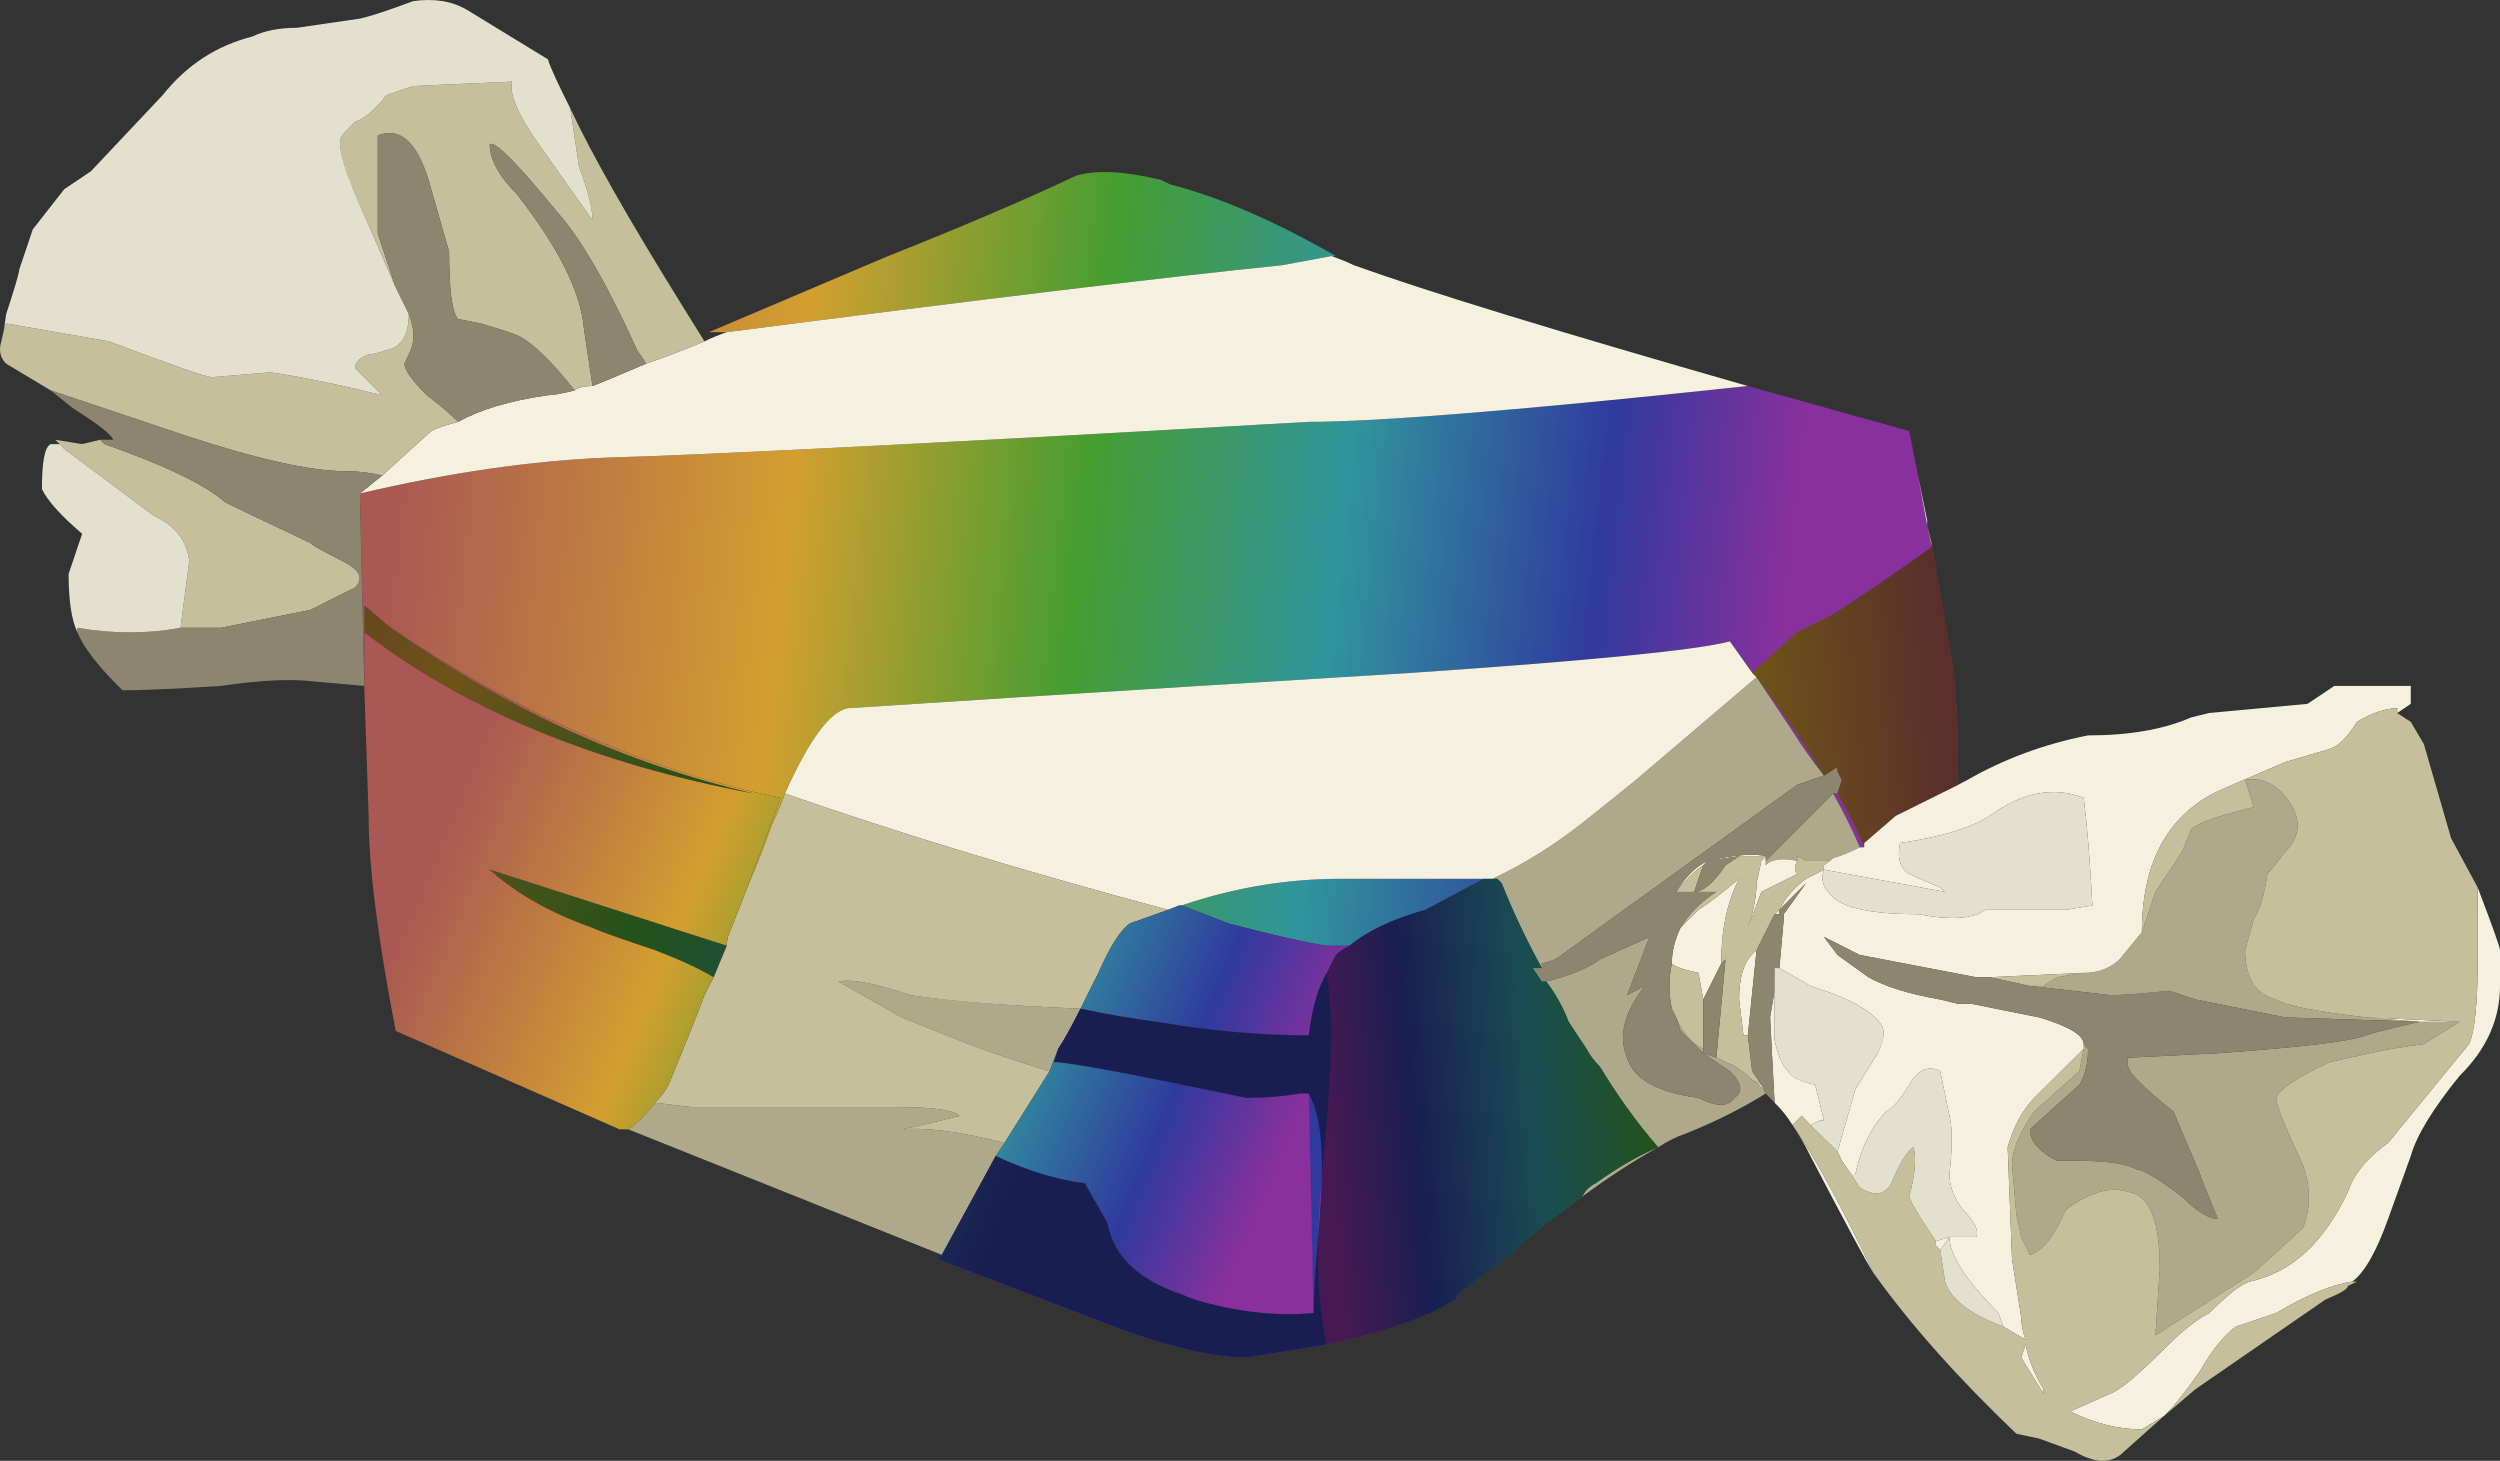 <?xml version="1.0" encoding="UTF-8" standalone="no"?>
<!-- Created with Inkscape (http://www.inkscape.org/) -->

<svg
   id="svg2"
   xml:space="preserve"
   viewBox="0 0 753.697 440.401"
   version="1.1"
   inkscape:version="1.2.2 (b0a8486, 2022-12-01)"
   sodipodi:docname="food-birch-candycolour.svg"
   width="753.697"
   height="440.401"
   xmlns:inkscape="http://www.inkscape.org/namespaces/inkscape"
   xmlns:sodipodi="http://sodipodi.sourceforge.net/DTD/sodipodi-0.dtd"
   xmlns:xlink="http://www.w3.org/1999/xlink"
   xmlns="http://www.w3.org/2000/svg"
   xmlns:svg="http://www.w3.org/2000/svg"
   xmlns:rdf="http://www.w3.org/1999/02/22-rdf-syntax-ns#"
   xmlns:cc="http://creativecommons.org/ns#"
   xmlns:dc="http://purl.org/dc/elements/1.1/"><rect x="0" y="0" width="753.697" height="440.401" fill="#333333" stroke="none"/><defs
   id="defs28015"><linearGradient
     inkscape:collect="always"
     id="linearGradient100559"><stop
       style="stop-color:#aa5853;stop-opacity:1;"
       offset="0"
       id="stop100547" /><stop
       style="stop-color:#d39f2f;stop-opacity:1;"
       offset="0.327"
       id="stop100549" /><stop
       style="stop-color:#469d30;stop-opacity:1;"
       offset="0.57"
       id="stop100551" /><stop
       style="stop-color:#30949d;stop-opacity:1;"
       offset="0.784"
       id="stop100553" /><stop
       style="stop-color:#303a9d;stop-opacity:1;"
       offset="1"
       id="stop100555" /></linearGradient><linearGradient
     inkscape:collect="always"
     id="linearGradient98847"><stop
       style="stop-color:#aa5853;stop-opacity:1;"
       offset="0"
       id="stop98843" /><stop
       style="stop-color:#d39f2f;stop-opacity:1;"
       offset="0.274"
       id="stop98845" /><stop
       style="stop-color:#469d30;stop-opacity:1;"
       offset="0.477"
       id="stop99717" /><stop
       style="stop-color:#30949d;stop-opacity:1;"
       offset="0.656"
       id="stop100445" /><stop
       style="stop-color:#303a9d;stop-opacity:1;"
       offset="0.837"
       id="stop100447" /><stop
       style="stop-color:#88309d;stop-opacity:1;"
       offset="0.966"
       id="stop100449" /></linearGradient><linearGradient
     inkscape:collect="always"
     xlink:href="#linearGradient98847"
     id="linearGradient98851"
     x1="3.451"
     y1="7.955"
     x2="16.244"
     y2="6.574"
     gradientUnits="userSpaceOnUse" /><linearGradient
     inkscape:collect="always"
     xlink:href="#linearGradient98847"
     id="linearGradient100457"
     x1="3.826"
     y1="5.317"
     x2="11.483"
     y2="2.119"
     gradientUnits="userSpaceOnUse" /><linearGradient
     inkscape:collect="always"
     xlink:href="#linearGradient98847"
     id="linearGradient100465"
     x1="17.665"
     y1="3.953"
     x2="11.6"
     y2="3.381"
     gradientUnits="userSpaceOnUse" /><linearGradient
     inkscape:collect="always"
     xlink:href="#linearGradient100559"
     id="linearGradient100491"
     x1="0.964"
     y1="7.388"
     x2="9.67"
     y2="4.175"
     gradientUnits="userSpaceOnUse" /></defs><sodipodi:namedview
   id="namedview28013"
   pagecolor="#ffffff"
   bordercolor="#000000"
   borderopacity="0.25"
   inkscape:showpageshadow="2"
   inkscape:pageopacity="0.0"
   inkscape:pagecheckerboard="0"
   inkscape:deskcolor="#d1d1d1"
   showgrid="false"
   inkscape:zoom="0.2799099"
   inkscape:cx="300.09657"
   inkscape:cy="-180.4152"
   inkscape:window-width="1652"
   inkscape:window-height="1099"
   inkscape:window-x="0"
   inkscape:window-y="25"
   inkscape:window-maximized="0"
   inkscape:current-layer="svg2" />
  <g
   id="g10"
   transform="matrix(33.75,0,0,-33.75,-0.008,440.376)">
    <g
   id="g12">
      
      
      
      
      
      
      
      <g
   id="g102090"><path
     id="path14"
     style="fill:url(#linearGradient98851);fill-rule:evenodd;fill-opacity:1"
     d="M 17.254,8.159 C 16.879,7.893 16.586,7.694 16.375,7.561 16.266,7.507 16.188,7.468 16.133,7.44 L 16.055,7.401 15.652,7.038 15.453,7.319 C 15.16,7.241 14.215,7.147 12.613,7.038 9.602,6.854 7.918,6.745 7.574,6.722 7.414,6.694 7.227,6.44 7.012,5.96 6.988,5.882 6.945,5.788 6.895,5.679 6.84,5.518 6.773,5.347 6.691,5.159 6.801,5.452 6.895,5.706 6.973,5.921 5.801,6.159 4.641,6.667 3.492,7.44 L 3.254,7.64 V 6.96 L 3.215,8.64 c 0.797,0.187 1.531,0.292 2.199,0.32 0.934,0.027 3.027,0.133 6.277,0.32 0.618,0 1.922,0.106 3.922,0.32 L 17.055,9.198 17.133,8.8 17.215,8.358 Z m -5.359,2.602 -0.442,-0.082 C 10.414,10.573 8.758,10.374 6.492,10.081 h -0.16 l 1.602,0.68 c 0.668,0.265 1.226,0.504 1.679,0.718 0.188,0.055 0.442,0.039 0.762,-0.039 l 0.078,-0.039 c 0.426,-0.109 0.922,-0.32 1.481,-0.64 z M 16.613,5.479 C 16.559,5.612 16.48,5.772 16.375,5.96 h 0.039 C 16.52,5.772 16.602,5.612 16.652,5.479 Z M 13.254,5.198 12.734,4.921 C 12.441,4.839 12.215,4.733 12.055,4.6 h -0.203 c -0.184,0.028 -0.477,0.094 -0.879,0.2 -0.129,0.05 -0.27,0.105 -0.418,0.16 0.468,0.16 0.945,0.238 1.418,0.238 z m 2.437,1.801 c 0.243,-0.32 0.442,-0.613 0.602,-0.879 -0.105,0.133 -0.199,0.266 -0.281,0.398 z"
     inkscape:connector-curvature="0" /><path
     id="path16"
     style="fill:#aea98a;fill-rule:evenodd"
     d="m 17.215,8.358 0.039,-0.16 V 8.159 Z M 14.973,3.96 C 15.027,3.827 15.105,3.733 15.215,3.679 V 3.64 L 15.332,3.6 15.414,3.561 C 15.492,3.534 15.574,3.479 15.652,3.401 15.707,3.37 15.746,3.331 15.773,3.28 15.559,3.147 15.32,3.026 15.055,2.921 14.973,2.893 14.895,2.854 14.812,2.8 14.574,2.667 14.348,2.518 14.133,2.358 c 0.027,0.055 0.066,0.094 0.121,0.121 0.187,0.133 0.371,0.243 0.558,0.321 -0.187,0.215 -0.359,0.453 -0.519,0.718 -0.055,0.055 -0.094,0.11 -0.121,0.161 l -0.16,0.242 c -0.051,0.133 -0.117,0.25 -0.2,0.359 0.215,0.055 0.376,0.121 0.481,0.199 l 0.441,0.2 -0.199,-0.52 0.156,0.082 C 14.508,3.999 14.453,3.788 14.535,3.6 c 0.051,-0.187 0.266,-0.308 0.637,-0.359 0.16,-0.082 0.269,-0.082 0.32,0 0.082,0.051 0.067,0.133 -0.039,0.238 -0.078,0.055 -0.16,0.106 -0.238,0.161 L 15.012,3.839 Z M 8.973,2.839 8.895,2.722 8.414,1.839 5.613,2.96 c 0.078,0.055 0.16,0.133 0.239,0.238 l 0.32,-0.039 h 1.84 C 8.332,3.159 8.52,3.132 8.574,3.081 8.316,3.015 8.145,2.975 8.055,2.96 8.27,2.979 8.578,2.94 8.973,2.839 Z m 12.16,1.121 0.48,-0.039 h 0.36 L 21.652,3.722 C 21.441,3.694 21.281,3.667 21.172,3.64 l -0.36,-0.079 c -0.292,-0.136 -0.453,-0.242 -0.48,-0.32 0,-0.055 0.066,-0.226 0.203,-0.519 0.106,-0.215 0.117,-0.43 0.039,-0.641 L 20.133,1.679 19.254,1.12 19.293,1.722 c 0,0.425 -0.094,0.652 -0.281,0.679 -0.16,0.051 -0.344,0 -0.559,-0.16 -0.105,-0.242 -0.215,-0.375 -0.32,-0.402 l -0.078,0.16 -0.043,0.199 -0.039,0.442 c 0,0.132 0.066,0.292 0.199,0.48 l 0.402,0.359 0.039,0.2 v 0.043 l 0.039,-0.043 c 0,-0.133 -0.027,-0.239 -0.078,-0.321 L 18.133,2.96 c 0,-0.106 0.082,-0.199 0.242,-0.281 h 0.199 c 0.238,0 0.414,-0.024 0.52,-0.079 0.051,0 0.187,-0.082 0.398,-0.242 0.133,-0.133 0.242,-0.199 0.32,-0.199 -0.078,0.188 -0.132,0.32 -0.16,0.402 L 19.414,3.12 C 19.281,3.225 19.172,3.319 19.094,3.401 19.012,3.479 18.988,3.546 19.012,3.6 l 0.8,0.04 c 0.747,0.054 1.188,0.105 1.321,0.16 0.082,0.027 0.242,0.066 0.48,0.121 L 20.414,3.96 19.613,4.12 19.375,4.198 C 19.133,4.171 18.961,4.159 18.852,4.159 l -0.719,0.082 h 0.121 l 0.121,0.078 0.238,0.039 c 0.133,0 0.239,0.043 0.321,0.121 l 0.199,0.243 0.121,0.359 0.238,0.359 0.082,0.2 c 0.051,0.054 0.238,0.121 0.559,0.199 L 20.055,6.081 C 20.215,6.108 20.348,6.038 20.453,5.882 20.559,5.722 20.547,5.573 20.414,5.44 20.332,5.335 20.281,5.265 20.254,5.241 20.227,5.054 20.188,4.921 20.133,4.839 L 20.055,4.561 c 0,-0.242 0.093,-0.386 0.277,-0.441 0.082,-0.055 0.348,-0.105 0.801,-0.16 z m -5.36,1.398 0.602,0.602 C 16.48,5.772 16.559,5.612 16.613,5.479 16.523,5.436 16.445,5.401 16.375,5.382 16.359,5.37 16.348,5.366 16.332,5.358 H 16.133 L 16.055,5.401 V 5.358 C 15.918,5.386 15.828,5.374 15.773,5.319 Z M 9.453,3.679 9.375,3.479 C 9.105,3.561 8.867,3.64 8.652,3.722 L 8.055,3.96 7.492,4.28 C 7.602,4.307 7.812,4.265 8.133,4.159 8.48,4.108 8.988,4.065 9.652,4.038 9.574,3.882 9.508,3.761 9.453,3.679 Z M 16.293,6.12 16.055,6.038 13.895,4.479 13.773,4.44 V 4.401 C 13.641,4.64 13.52,4.893 13.414,5.159 l -0.039,0.039 h -0.043 c 0.293,0.137 0.586,0.32 0.883,0.563 0.133,0.105 0.265,0.211 0.398,0.32 l 1.078,0.918 0.321,-0.481 C 16.094,6.386 16.188,6.253 16.293,6.12 Z"
     inkscape:connector-curvature="0" /><path
     id="path18"
     style="fill:url(#linearGradient100465);fill-rule:evenodd;fill-opacity:1"
     d="M 3.492,7.44 C 4.508,6.722 5.586,6.225 6.734,5.96 5.32,6.225 4.16,6.706 3.254,7.401 V 7.64 Z M 16.293,6.12 c -0.16,0.266 -0.359,0.559 -0.602,0.879 l -0.039,0.039 0.403,0.363 0.078,0.039 c 0.055,0.028 0.133,0.067 0.242,0.121 0.211,0.133 0.504,0.332 0.879,0.598 v 0.039 l 0.199,-1.16 c 0.027,-0.238 0.039,-0.57 0.039,-1 L 16.934,5.761 16.652,5.518 V 5.479 C 16.602,5.612 16.52,5.772 16.414,5.96 l 0.039,0.121 -0.039,0.078 V 6.198 Z M 13.812,4.28 c 0.083,-0.105 0.149,-0.226 0.2,-0.359 l 0.16,-0.242 C 14.199,3.628 14.238,3.573 14.293,3.518 14.453,3.253 14.625,3.015 14.812,2.8 14.625,2.722 14.441,2.612 14.254,2.479 14.199,2.452 14.16,2.413 14.133,2.358 14.027,2.28 13.918,2.198 13.812,2.12 13.707,2.038 13.613,1.96 13.535,1.882 L 13.012,1.479 V 1.44 C 12.988,1.44 12.961,1.425 12.934,1.401 12.879,1.374 12.828,1.347 12.773,1.319 12.535,1.214 12.227,1.12 11.852,1.038 L 11.133,0.921 c -0.266,0 -0.625,0.078 -1.078,0.238 L 8.375,1.8 8.414,1.839 8.895,2.722 C 9.188,2.585 9.453,2.507 9.691,2.479 L 9.895,2.12 c 0.05,-0.293 0.277,-0.508 0.679,-0.641 0.051,-0.027 0.133,-0.05 0.238,-0.078 0.321,-0.082 0.629,-0.109 0.922,-0.082 L 11.691,3.28 h -0.078 c -0.16,-0.027 -0.32,-0.039 -0.48,-0.039 -1.012,0.211 -1.586,0.32 -1.719,0.32 l 0.039,0.118 c 0.055,0.082 0.121,0.203 0.199,0.359 0.243,-0.051 0.469,-0.09 0.68,-0.117 0.48,-0.082 0.934,-0.121 1.359,-0.121 0.028,0.238 0.082,0.425 0.161,0.558 0.027,0.055 0.054,0.11 0.082,0.16 0.027,0.028 0.066,0.055 0.121,0.082 0.16,0.133 0.386,0.239 0.679,0.321 l 0.52,0.277 h 0.121 L 13.414,5.159 C 13.52,4.893 13.641,4.64 13.773,4.401 H 13.691 L 13.773,4.28 Z M 6.492,4.6 6.375,4.319 C 6.238,4.401 6.066,4.479 5.852,4.561 5.535,4.667 5.348,4.733 5.293,4.761 4.918,4.893 4.613,5.065 4.375,5.28 Z"
     inkscape:connector-curvature="0" /><path
     id="path100483"
     style="opacity:1;fill:url(#linearGradient100491);fill-opacity:1;fill-rule:evenodd"
     d="M 3.492,7.44 C 4.508,6.722 5.586,6.225 6.734,5.96 5.32,6.225 4.16,6.706 3.254,7.401 V 7.64 Z m 8.36,-6.402 -0.719,-0.117 c -0.266,0 -0.625,0.078 -1.078,0.238 L 8.375,1.8 8.414,1.839 8.895,2.722 C 9.188,2.585 9.453,2.507 9.691,2.479 L 9.895,2.12 c 0.05,-0.293 0.277,-0.508 0.679,-0.641 0.051,-0.027 0.133,-0.05 0.238,-0.078 0.321,-0.082 0.629,-0.109 0.922,-0.082 L 11.691,3.28 h -0.078 c -0.16,-0.027 -0.32,-0.039 -0.48,-0.039 -1.012,0.211 -1.586,0.32 -1.719,0.32 l 0.039,0.118 c 0.055,0.082 0.121,0.203 0.199,0.359 0.243,-0.051 0.469,-0.09 0.68,-0.117 0.48,-0.082 0.934,-0.121 1.359,-0.121 0.028,0.238 0.082,0.425 0.161,0.558 0.159,-1.104 -0.24,-2.22 0,-3.32 z M 6.492,4.6 6.375,4.319 C 6.238,4.401 6.066,4.479 5.852,4.561 5.535,4.667 5.348,4.733 5.293,4.761 4.918,4.893 4.613,5.065 4.375,5.28 Z"
     inkscape:connector-curvature="0"
     sodipodi:nodetypes="cccccccccccccccccccccccccccccccc" /><path
     id="path20"
     style="fill:#f5f1de;fill-rule:evenodd"
     d="M 17.133,8.8 17.215,8.401 V 8.358 Z M 6.293,9.999 c 0.055,0.027 0.121,0.055 0.199,0.082 2.266,0.293 3.922,0.492 4.961,0.598 l 0.442,0.082 c 0.078,-0.028 0.144,-0.055 0.199,-0.082 0.664,-0.239 1.84,-0.598 3.519,-1.079 -2,-0.214 -3.304,-0.32 -3.922,-0.32 C 8.441,9.093 6.348,8.987 5.414,8.96 4.746,8.932 4.012,8.827 3.215,8.64 L 3.414,8.8 3.852,9.198 c 0.054,0.027 0.136,0.055 0.242,0.082 0.187,0.106 0.453,0.188 0.801,0.238 0.05,0 0.132,0.016 0.238,0.043 C 5.16,9.585 5.215,9.6 5.293,9.6 5.426,9.651 5.586,9.722 5.773,9.8 5.934,9.854 6.105,9.921 6.293,9.999 Z M 10.434,4.921 C 9.137,5.268 7.996,5.616 7.012,5.96 c 0.215,0.48 0.402,0.734 0.562,0.762 0.344,0.023 2.028,0.132 5.039,0.316 1.602,0.109 2.547,0.203 2.84,0.281 L 15.652,7.038 15.691,6.999 14.613,6.081 C 14.48,5.972 14.348,5.866 14.215,5.761 13.918,5.518 13.625,5.335 13.332,5.198 H 11.973 C 11.5,5.198 11.023,5.12 10.555,4.96 h -0.02 z m 7.461,-3.723 -0.043,0.121 c -0.293,0.293 -0.438,0.52 -0.438,0.68 L 17.332,1.882 17.293,1.921 V 1.96 l 0.121,0.039 h 0.238 c 0.028,0.055 -0.011,0.133 -0.117,0.242 -0.082,0.106 -0.121,0.211 -0.121,0.32 0.027,0.239 0.027,0.411 0,0.52 L 17.332,3.479 C 17.227,3.534 17.133,3.495 17.055,3.358 16.973,3.225 16.906,3.147 16.852,3.12 16.719,2.987 16.625,2.8 16.574,2.561 h -0.039 l -0.082,0.118 -0.039,0.082 0.16,0.558 0.199,0.321 c 0.051,0.105 0.067,0.187 0.039,0.242 -0.078,0.133 -0.292,0.25 -0.64,0.359 l -0.277,0.16 0.039,0.438 v 0.043 l 0.199,0.277 -0.238,-0.238 c 0.05,0.105 0.132,0.199 0.238,0.277 l 0.16,0.082 C 16.266,5.198 16.281,5.132 16.332,5.081 16.414,4.948 16.68,4.882 17.133,4.882 17.426,4.827 17.625,4.839 17.734,4.921 h 0.719 l 0.238,0.039 c -0.023,0.426 -0.05,0.746 -0.078,0.961 -0.265,0.105 -0.547,0.051 -0.84,-0.16 -0.16,-0.106 -0.425,-0.188 -0.8,-0.243 -0.028,-0.132 0,-0.226 0.082,-0.277 L 17.332,5.12 17.375,5.081 16.293,5.28 v 0.039 l 0.082,0.063 c 0.07,0.019 0.148,0.054 0.238,0.097 h 0.039 v 0.039 l 0.282,0.243 0.558,0.277 0.082,0.043 c 0.321,0.184 0.68,0.32 1.078,0.398 0.375,0 0.68,0.055 0.922,0.161 l 0.16,0.039 0.879,0.082 0.239,0.16 h 0.683 V 6.761 L 21.414,6.679 V 6.722 C 21.309,6.722 21.188,6.679 21.055,6.6 20.973,6.468 20.895,6.386 20.812,6.358 L 20.414,6.241 19.852,5.999 C 19.375,5.788 19.133,5.358 19.133,4.722 L 18.934,4.479 C 18.852,4.401 18.746,4.358 18.613,4.358 l -0.84,-0.039 h -0.121 l -1.039,0.199 -0.32,0.161 0.121,-0.161 0.277,-0.199 C 16.828,4.241 17.039,4.171 17.332,4.12 l 0.16,-0.039 h 0.121 L 18.215,3.96 C 18.48,3.882 18.613,3.8 18.613,3.722 V 3.679 L 18.172,3.241 C 18.066,3.132 17.988,2.987 17.934,2.8 l 0.039,-1 0.082,-0.52 c 0,-0.055 0.011,-0.121 0.039,-0.199 z M 21.012,1.6 C 20.828,1.573 20.602,1.479 20.332,1.319 L 19.973,1.198 C 19.867,1.12 19.758,0.987 19.652,0.8 19.52,0.612 19.414,0.479 19.332,0.401 L 19.133,0.28 c -0.215,0 -0.426,0.055 -0.641,0.16 l 0.36,0.16 c 0.082,0.028 0.242,0.161 0.48,0.399 0.16,0.16 0.293,0.266 0.402,0.32 0.161,0.16 0.278,0.254 0.36,0.281 0.375,0.079 0.664,0.348 0.879,0.801 0.054,0.16 0.172,0.305 0.359,0.438 l 0.723,0.883 c 0.05,0.105 0.078,0.359 0.078,0.757 V 5.12 C 22.266,4.772 22.332,4.585 22.332,4.561 V 4.241 C 22.332,3.948 22.215,3.679 21.973,3.44 21.734,3.147 21.586,2.905 21.535,2.722 L 21.332,2.159 C 21.227,1.866 21.121,1.679 21.012,1.6 Z m -5.16,1.598 -0.04,0.762 0.04,0.238 V 3.761 C 15.879,3.628 15.918,3.534 15.973,3.479 16,3.429 16.078,3.386 16.215,3.358 l 0.078,-0.32 H 16.254 L 16.172,2.999 16.094,3.081 16.012,2.999 c 0.187,-0.266 0.429,-0.707 0.722,-1.32 -0.054,0.082 -0.242,0.429 -0.562,1.043 -0.051,0.105 -0.106,0.199 -0.16,0.277 -0.051,0.082 -0.106,0.148 -0.16,0.199 z m 6.121,0.723 h -0.36 l -0.48,0.039 z m -6.121,0.961 0.043,0.039 V 4.882 Z m -0.879,0.199 c 0.082,0.133 0.172,0.226 0.281,0.277 0.238,0.055 0.414,0.067 0.519,0.043 V 5.319 c 0.051,0.055 0.145,0.067 0.282,0.039 -0.028,-0.051 -0.028,-0.093 0,-0.117 l -0.321,-0.16 -0.121,-0.32 c 0.055,0.16 0.078,0.293 0.078,0.398 l 0.043,0.199 0.039,0.043 H 15.535 L 15.254,5.358 15.215,5.319 C 15.133,5.265 15.055,5.186 14.973,5.081 Z M 15.375,4.44 15.215,4.12 15.172,4.358 c -0.133,0.028 -0.211,0.055 -0.238,0.082 0,0.106 0.027,0.215 0.078,0.321 l 0.16,0.16 c 0.082,0.051 0.203,0.144 0.363,0.277 C 15.426,4.987 15.375,4.733 15.375,4.44 Z M 15.773,3.28 C 15.746,3.331 15.707,3.374 15.652,3.401 L 15.734,3.358 Z M 15.691,4.561 15.613,3.8 h -0.039 l -0.039,0.32 c 0,0.215 0.051,0.359 0.156,0.441 z M 18.094,1.038 C 18.121,0.905 18.172,0.772 18.254,0.64 V 0.6 l -0.199,0.321 z"
     inkscape:connector-curvature="0" /><path
     id="path22"
     style="fill:#c5bf9c;fill-rule:evenodd"
     d="M 7.012,5.96 C 7.996,5.616 9.137,5.268 10.434,4.921 L 10.094,4.8 C 10.012,4.745 9.918,4.6 9.812,4.358 9.758,4.253 9.707,4.147 9.652,4.038 8.988,4.065 8.48,4.104 8.133,4.159 7.812,4.265 7.602,4.307 7.492,4.28 L 8.055,3.96 8.652,3.722 C 8.867,3.64 9.105,3.561 9.375,3.479 L 8.973,2.839 C 8.578,2.94 8.27,2.979 8.055,2.96 8.145,2.975 8.316,3.015 8.574,3.081 8.52,3.132 8.332,3.159 8.012,3.159 h -1.84 l -0.32,0.039 c 0.054,0.055 0.093,0.109 0.121,0.16 0.132,0.321 0.242,0.59 0.32,0.801 0.027,0.055 0.055,0.106 0.082,0.16 L 6.492,4.6 c 0,0.051 0.016,0.106 0.043,0.161 L 6.691,5.159 C 6.773,5.347 6.84,5.518 6.895,5.679 6.945,5.788 6.988,5.882 7.012,5.96 Z M 18.613,4.358 18.375,4.319 18.254,4.241 h -0.121 l -0.36,0.078 z m 0.52,0.364 c 0,0.636 0.242,1.066 0.719,1.277 l 0.562,0.242 0.398,0.117 c 0.083,0.028 0.161,0.11 0.243,0.242 0.133,0.079 0.254,0.122 0.359,0.122 V 6.679 L 21.535,6.6 21.652,6.401 21.895,5.561 22.133,5.12 V 4.479 c 0,-0.398 -0.028,-0.652 -0.078,-0.757 L 21.332,2.839 C 21.148,2.706 21.027,2.561 20.973,2.401 20.758,1.948 20.469,1.679 20.094,1.6 20.012,1.573 19.895,1.479 19.734,1.319 19.625,1.265 19.492,1.159 19.332,0.999 19.094,0.761 18.934,0.628 18.852,0.6 l -0.36,-0.16 c 0.215,-0.105 0.426,-0.16 0.641,-0.16 l 0.199,0.121 c 0.082,0.078 0.188,0.211 0.32,0.399 0.106,0.187 0.215,0.32 0.321,0.398 l 0.359,0.121 c 0.27,0.16 0.496,0.254 0.68,0.281 h 0.043 L 20.973,1.561 c 0,-0.027 -0.067,-0.066 -0.2,-0.121 l -1.16,-0.8 -0.281,-0.239 -0.359,-0.32 c -0.106,-0.109 -0.254,-0.109 -0.438,0 l -0.32,0.117 -0.203,0.043 c -0.504,0.481 -0.934,0.957 -1.278,1.438 -0.293,0.613 -0.535,1.054 -0.722,1.32 l 0.082,0.082 0.078,-0.082 0.242,-0.238 0.039,-0.082 0.082,-0.118 0.078,-0.121 c 0.133,-0.082 0.227,-0.066 0.282,0.039 0.078,0.188 0.144,0.293 0.199,0.321 0.027,-0.106 0.011,-0.254 -0.039,-0.442 0,-0.023 0.078,-0.16 0.238,-0.398 V 1.921 L 17.332,1.882 17.375,1.6 c 0.051,-0.16 0.227,-0.293 0.52,-0.402 L 18.094,1.081 C 18.066,1.159 18.055,1.225 18.055,1.28 l -0.082,0.52 -0.039,1 c 0.054,0.187 0.132,0.332 0.238,0.441 L 18.613,3.679 18.574,3.479 18.172,3.12 C 18.039,2.932 17.973,2.772 17.973,2.64 l 0.039,-0.442 0.043,-0.199 0.078,-0.16 c 0.105,0.027 0.215,0.16 0.32,0.402 0.215,0.16 0.399,0.211 0.559,0.16 0.187,-0.027 0.281,-0.254 0.281,-0.679 l -0.039,-0.602 0.879,0.559 0.441,0.402 c 0.078,0.211 0.067,0.426 -0.039,0.641 -0.137,0.293 -0.203,0.464 -0.203,0.519 0.027,0.078 0.188,0.184 0.48,0.32 l 0.36,0.079 c 0.109,0.027 0.269,0.054 0.48,0.082 l 0.321,0.199 -0.84,0.039 C 20.68,4.015 20.414,4.065 20.332,4.12 20.148,4.171 20.055,4.319 20.055,4.561 l 0.078,0.278 c 0.055,0.082 0.094,0.215 0.121,0.402 0.027,0.024 0.078,0.094 0.16,0.199 0.133,0.133 0.145,0.282 0.039,0.442 -0.105,0.156 -0.238,0.226 -0.398,0.199 L 20.133,5.839 C 19.812,5.761 19.625,5.694 19.574,5.64 L 19.492,5.44 19.254,5.081 Z M 1.613,7.44 1.691,8.038 C 1.668,8.225 1.559,8.358 1.375,8.44 L 0.574,9.038 0.535,9.081 0.492,9.12 0.734,9.081 0.895,9.12 0.934,9.081 C 1.469,8.893 1.828,8.722 2.012,8.561 2.121,8.507 2.375,8.386 2.773,8.198 2.801,8.171 2.895,8.12 3.055,8.038 3.215,7.96 3.254,7.882 3.172,7.8 L 2.773,7.6 1.973,7.44 Z m 2.039,2.801 c 0.055,-0.137 0.055,-0.254 0,-0.359 L 3.613,9.8 C 3.613,9.745 3.68,9.651 3.812,9.518 3.918,9.44 4.012,9.358 4.094,9.28 3.988,9.253 3.906,9.225 3.852,9.198 L 3.414,8.8 C 3.309,8.827 3.199,8.839 3.094,8.839 2.773,8.839 2.293,8.948 1.652,9.159 L 0.453,9.561 0.055,9.8 C 0,9.854 -0.012,9.921 0.012,9.999 L 0.035,10.1 c 0.004,0.024 0.008,0.04 0.02,0.059 L 0.973,9.999 C 1.535,9.788 1.84,9.679 1.895,9.679 l 0.519,0.043 c 0.211,-0.028 0.547,-0.094 1,-0.204 L 3.172,9.761 c 0,0.054 0.043,0.093 0.121,0.121 0.027,0 0.082,0.011 0.16,0.039 0.133,0.027 0.199,0.133 0.199,0.32 z M 5.133,9.561 C 4.945,9.8 4.785,9.96 4.652,10.038 4.602,10.065 4.48,10.104 4.293,10.159 L 4.094,10.198 C 4.039,10.253 4.012,10.452 4.012,10.8 l -0.16,0.558 C 3.746,11.761 3.586,11.921 3.375,11.839 V 10.96 l 0.16,-0.481 -0.242,0.559 C 3.078,11.495 3,11.761 3.055,11.839 l 0.117,0.121 c 0.082,0.027 0.176,0.105 0.281,0.238 l 0.238,0.082 0.883,0.039 C 4.547,12.214 4.625,12.026 4.812,11.761 l 0.481,-0.68 c 0,0.105 -0.039,0.266 -0.121,0.48 l -0.078,0.52 c 0.187,-0.402 0.519,-0.988 1,-1.762 L 6.293,9.999 C 6.105,9.921 5.934,9.854 5.773,9.8 L 5.691,9.921 c -0.265,0.586 -0.503,1 -0.718,1.238 -0.348,0.426 -0.547,0.629 -0.598,0.602 0,-0.133 0.078,-0.282 0.238,-0.442 0.375,-0.48 0.575,-0.879 0.602,-1.199 L 5.293,9.6 C 5.215,9.6 5.16,9.585 5.133,9.561 Z M 15.895,4.921 15.852,4.882 15.691,4.561 C 15.586,4.479 15.535,4.335 15.535,4.12 L 15.574,3.8 h 0.039 l 0.039,-0.321 0.082,-0.121 -0.082,0.043 c -0.078,0.078 -0.16,0.133 -0.238,0.16 L 15.332,3.6 15.414,4.479 15.375,4.44 c 0,0.293 0.051,0.547 0.16,0.758 -0.16,-0.133 -0.281,-0.226 -0.363,-0.277 l -0.16,-0.16 c 0.082,0.132 0.187,0.238 0.32,0.32 h -0.199 c 0.082,0 0.176,0.082 0.281,0.238 l 0.121,0.082 h 0.238 L 15.734,5.358 15.691,5.159 c 0,-0.105 -0.023,-0.238 -0.078,-0.398 l 0.121,0.32 0.321,0.16 c -0.028,0.024 -0.028,0.066 0,0.117 v 0.043 l 0.078,-0.043 h 0.199 c 0.016,0.008 0.027,0.012 0.043,0.024 L 16.293,5.319 V 5.28 L 16.133,5.198 C 16.027,5.12 15.945,5.026 15.895,4.921 Z M 18.094,1.038 18.055,0.921 18.254,0.6 v 0.04 c -0.082,0.132 -0.133,0.265 -0.16,0.398 z m -3.121,4.043 c 0.082,0.105 0.16,0.184 0.242,0.238 L 15.133,5.081 Z M 14.934,4.44 C 14.961,4.413 15.039,4.386 15.172,4.358 L 15.215,4.12 V 3.679 c -0.11,0.054 -0.188,0.148 -0.242,0.281 l -0.039,0.078 c -0.028,0.137 -0.028,0.269 0,0.402 z"
     inkscape:connector-curvature="0" /><path
     id="path24"
     style="fill:#8b866d;fill-rule:evenodd"
     d="M 3.414,8.8 3.215,8.64 3.254,6.96 V 6.921 L 2.812,6.96 C 2.602,6.987 2.32,6.972 1.973,6.921 1.547,6.893 1.254,6.882 1.094,6.882 0.879,7.093 0.746,7.265 0.691,7.401 V 7.44 c 0.321,-0.054 0.629,-0.054 0.922,0 h 0.36 l 0.8,0.16 0.399,0.2 C 3.254,7.882 3.215,7.96 3.055,8.038 2.895,8.12 2.801,8.175 2.773,8.198 2.375,8.386 2.121,8.507 2.012,8.561 1.828,8.722 1.469,8.893 0.934,9.081 L 0.895,9.12 H 1.012 C 0.988,9.175 0.867,9.265 0.652,9.401 L 0.453,9.561 1.652,9.159 c 0.641,-0.211 1.121,-0.32 1.442,-0.32 0.105,0 0.215,-0.012 0.32,-0.039 z m 0.68,0.48 C 4.012,9.358 3.918,9.44 3.812,9.518 3.68,9.655 3.613,9.745 3.613,9.8 l 0.039,0.082 c 0.055,0.105 0.055,0.226 0,0.359 l -0.117,0.238 -0.16,0.481 v 0.879 c 0.211,0.082 0.371,-0.078 0.477,-0.481 L 4.012,10.8 c 0,-0.348 0.027,-0.547 0.082,-0.602 L 4.293,10.159 C 4.48,10.104 4.602,10.065 4.652,10.038 4.785,9.96 4.945,9.8 5.133,9.561 5.027,9.534 4.945,9.518 4.895,9.518 4.547,9.468 4.281,9.386 4.094,9.28 Z M 14.973,5.081 h 0.16 l 0.082,0.238 0.039,0.039 0.281,0.043 -0.121,-0.082 C 15.309,5.163 15.215,5.081 15.133,5.081 h 0.199 C 15.199,4.999 15.094,4.893 15.012,4.761 14.961,4.655 14.934,4.546 14.934,4.44 14.906,4.307 14.906,4.175 14.934,4.038 L 14.973,3.96 15.012,3.839 15.215,3.64 c 0.078,-0.055 0.16,-0.106 0.238,-0.161 0.106,-0.105 0.121,-0.187 0.039,-0.238 -0.051,-0.082 -0.16,-0.082 -0.32,0 -0.371,0.051 -0.586,0.172 -0.637,0.359 -0.082,0.188 -0.027,0.399 0.156,0.641 l -0.156,-0.082 0.199,0.52 -0.441,-0.2 C 14.188,4.401 14.027,4.335 13.812,4.28 h -0.039 l -0.082,0.121 h 0.082 V 4.44 l 0.122,0.039 2.16,1.559 0.238,0.082 0.121,0.078 V 6.159 L 16.453,6.081 16.414,5.96 H 16.375 L 15.773,5.358 V 5.401 C 15.668,5.425 15.492,5.413 15.254,5.358 15.148,5.307 15.055,5.214 14.973,5.081 Z m 0.879,-0.199 h 0.043 V 4.921 L 16.133,5.159 15.934,4.882 V 4.839 L 15.895,4.401 H 15.852 V 4.198 L 15.812,3.96 15.852,3.198 15.773,3.28 15.734,3.358 15.652,3.479 15.613,3.8 15.691,4.561 Z M 15.215,4.12 15.375,4.44 15.414,4.479 15.332,3.6 15.215,3.64 Z m 2.558,0.199 0.36,-0.078 0.719,-0.082 c 0.109,0 0.281,0.016 0.523,0.039 L 19.613,4.12 20.414,3.96 21.613,3.921 C 21.375,3.866 21.215,3.827 21.133,3.8 21,3.745 20.559,3.694 19.812,3.64 l -0.8,-0.04 c -0.024,-0.054 0,-0.121 0.082,-0.199 0.078,-0.082 0.187,-0.176 0.32,-0.281 l 0.238,-0.559 c 0.028,-0.082 0.082,-0.214 0.16,-0.402 -0.078,0 -0.187,0.066 -0.32,0.199 -0.211,0.16 -0.347,0.242 -0.398,0.242 -0.106,0.051 -0.282,0.079 -0.52,0.079 h -0.199 c -0.16,0.082 -0.242,0.175 -0.242,0.281 l 0.441,0.398 c 0.051,0.082 0.078,0.188 0.078,0.321 l -0.039,0.043 c 0,0.078 -0.133,0.16 -0.398,0.238 l -0.602,0.121 h -0.121 l -0.16,0.039 c -0.293,0.051 -0.504,0.121 -0.641,0.199 l -0.277,0.199 -0.121,0.161 0.32,-0.161 1.039,-0.199 z M 5.773,9.8 C 5.586,9.722 5.426,9.655 5.293,9.6 l -0.078,0.52 c -0.027,0.32 -0.227,0.719 -0.602,1.199 -0.16,0.16 -0.238,0.309 -0.238,0.442 0.051,0.027 0.25,-0.176 0.598,-0.602 0.215,-0.238 0.453,-0.652 0.718,-1.238 z"
     inkscape:connector-curvature="0" /><path
     id="path26"
     style="fill:#e4e0ce;fill-rule:evenodd"
     d="M 1.613,7.44 C 1.32,7.386 1.012,7.386 0.691,7.44 V 7.401 C 0.641,7.507 0.613,7.679 0.613,7.921 L 0.734,8.28 C 0.547,8.44 0.426,8.573 0.375,8.679 c 0,0.242 0.023,0.375 0.078,0.402 H 0.535 L 0.574,9.038 1.375,8.44 C 1.559,8.358 1.668,8.225 1.691,8.038 Z m 1.922,3.039 0.117,-0.238 C 3.652,10.054 3.586,9.948 3.453,9.921 3.375,9.893 3.32,9.882 3.293,9.882 3.215,9.854 3.172,9.815 3.172,9.761 L 3.414,9.518 c -0.453,0.11 -0.789,0.176 -1,0.204 L 1.895,9.679 c -0.055,0 -0.36,0.109 -0.922,0.32 l -0.918,0.16 C 0.043,10.14 0.039,10.124 0.035,10.1 l 0.02,0.141 c 0.078,0.238 0.117,0.371 0.117,0.399 l 0.121,0.359 0.281,0.359 0.238,0.16 0.641,0.68 c 0.215,0.27 0.481,0.442 0.801,0.524 0.105,0.05 0.238,0.078 0.398,0.078 l 0.563,0.082 c 0.105,0.023 0.265,0.078 0.476,0.156 0.188,0.027 0.348,0 0.481,-0.078 L 4.895,12.518 C 4.918,12.44 4.988,12.292 5.094,12.081 l 0.078,-0.52 c 0.082,-0.214 0.121,-0.375 0.121,-0.48 l -0.481,0.68 C 4.625,12.026 4.547,12.214 4.574,12.319 L 3.691,12.28 3.453,12.198 C 3.348,12.065 3.254,11.987 3.172,11.96 L 3.055,11.839 C 3,11.761 3.082,11.495 3.293,11.038 Z m 13.797,-8.597 0.082,0.117 c 0,-0.16 0.145,-0.387 0.438,-0.68 L 17.895,1.198 C 17.602,1.307 17.426,1.44 17.375,1.6 Z m -0.797,0.679 h 0.039 c 0.051,0.239 0.145,0.426 0.278,0.559 0.054,0.027 0.121,0.105 0.203,0.238 0.078,0.137 0.172,0.176 0.277,0.121 l 0.082,-0.398 c 0.027,-0.109 0.027,-0.281 0,-0.52 0,-0.109 0.039,-0.214 0.121,-0.32 0.106,-0.109 0.145,-0.187 0.117,-0.242 H 17.414 L 17.293,1.96 c -0.16,0.238 -0.238,0.375 -0.238,0.398 0.05,0.188 0.066,0.336 0.039,0.442 C 17.039,2.772 16.973,2.667 16.895,2.479 16.84,2.374 16.746,2.358 16.613,2.44 Z m -0.683,1.637 v 0.203 h 0.043 l 0.277,-0.16 C 16.52,4.132 16.734,4.015 16.812,3.882 16.84,3.827 16.828,3.745 16.773,3.64 l -0.199,-0.321 -0.16,-0.558 -0.242,0.238 0.082,0.039 h 0.039 l -0.078,0.32 C 16.078,3.386 16,3.425 15.973,3.479 15.918,3.534 15.879,3.628 15.852,3.761 Z M 16.293,5.28 17.375,5.081 17.332,5.12 17.055,5.241 c -0.082,0.051 -0.11,0.145 -0.082,0.277 0.375,0.055 0.64,0.137 0.8,0.243 0.293,0.211 0.575,0.265 0.84,0.16 0.028,-0.215 0.055,-0.535 0.078,-0.961 L 18.453,4.921 H 17.734 C 17.625,4.839 17.426,4.827 17.133,4.882 c -0.453,0 -0.719,0.066 -0.801,0.199 -0.051,0.051 -0.066,0.117 -0.039,0.199 z"
     inkscape:connector-curvature="0" /><path
     id="path28"
     style="fill:url(#linearGradient100457);fill-rule:evenodd;fill-opacity:1"
     d="M 3.254,7.401 C 4.16,6.706 5.32,6.225 6.734,5.96 5.586,6.225 4.508,6.722 3.492,7.44 4.641,6.667 5.801,6.159 6.973,5.921 6.895,5.706 6.801,5.452 6.691,5.159 L 6.535,4.761 C 6.508,4.706 6.492,4.655 6.492,4.6 L 4.375,5.28 C 4.613,5.065 4.918,4.893 5.293,4.761 5.348,4.733 5.535,4.667 5.852,4.561 6.066,4.479 6.238,4.401 6.375,4.319 6.348,4.265 6.32,4.214 6.293,4.159 6.215,3.948 6.105,3.679 5.973,3.358 5.945,3.307 5.906,3.253 5.852,3.198 5.773,3.093 5.691,3.015 5.613,2.96 H 5.535 l -2,0.879 C 3.375,4.667 3.293,5.307 3.293,5.761 l -0.039,1.16 z m 5.719,-4.562 0.402,0.64 0.078,0.2 -0.039,-0.118 c 0.133,0 0.707,-0.109 1.719,-0.32 0.16,0 0.32,0.012 0.48,0.039 h 0.078 l 0.043,-1.961 c -0.293,-0.027 -0.601,0 -0.922,0.082 C 10.707,1.425 10.625,1.452 10.574,1.479 10.172,1.612 9.945,1.827 9.895,2.12 L 9.691,2.479 C 9.453,2.507 9.188,2.585 8.895,2.722 Z m 1.461,2.082 0.101,0.039 h 0.02 C 10.703,4.905 10.844,4.85 10.973,4.8 11.375,4.694 11.668,4.628 11.852,4.6 h 0.203 C 12,4.573 11.961,4.546 11.934,4.518 11.906,4.468 11.879,4.413 11.852,4.358 11.773,4.225 11.719,4.038 11.691,3.8 c -0.425,0 -0.879,0.039 -1.359,0.121 -0.211,0.027 -0.437,0.066 -0.68,0.117 0.055,0.109 0.106,0.215 0.16,0.32 0.106,0.242 0.2,0.387 0.282,0.442 z"
     inkscape:connector-curvature="0" /><path
     id="path100467"
     style="opacity:0.48;fill:#000000;fill-opacity:1;fill-rule:evenodd"
     d="M 3.492,7.44 C 4.508,6.722 5.586,6.225 6.734,5.96 5.32,6.225 4.16,6.706 3.254,7.401 V 7.64 Z M 16.293,6.12 c -0.16,0.266 -0.359,0.559 -0.602,0.879 l -0.039,0.039 0.403,0.363 0.078,0.039 c 0.055,0.028 0.133,0.067 0.242,0.121 0.211,0.133 0.504,0.332 0.879,0.598 v 0.039 l 0.199,-1.16 c 0.027,-0.238 0.039,-0.57 0.039,-1 L 16.934,5.761 16.652,5.518 V 5.479 C 16.602,5.612 16.52,5.772 16.414,5.96 l 0.039,0.121 -0.039,0.078 V 6.198 Z M 13.812,4.28 c 0.083,-0.105 0.149,-0.226 0.2,-0.359 l 0.16,-0.242 C 14.199,3.628 14.238,3.573 14.293,3.518 14.453,3.253 14.625,3.015 14.812,2.8 14.625,2.722 14.441,2.612 14.254,2.479 14.199,2.452 14.16,2.413 14.133,2.358 14.027,2.28 13.918,2.198 13.812,2.12 13.707,2.038 13.613,1.96 13.535,1.882 L 13.012,1.479 V 1.44 C 12.988,1.44 12.961,1.425 12.934,1.401 12.879,1.374 12.828,1.347 12.773,1.319 12.535,1.214 12.227,1.12 11.852,1.038 L 11.133,0.921 c -0.266,0 -0.625,0.078 -1.078,0.238 L 8.375,1.8 8.414,1.839 8.895,2.722 C 9.188,2.585 9.453,2.507 9.691,2.479 L 9.895,2.12 c 0.05,-0.293 0.277,-0.508 0.679,-0.641 0.051,-0.027 0.133,-0.05 0.238,-0.078 0.321,-0.082 0.629,-0.109 0.922,-0.082 0.005,0.673 0.191,1.527 -0.043,1.961 h -0.078 c -0.16,-0.027 -0.32,-0.039 -0.48,-0.039 -1.012,0.211 -1.586,0.32 -1.719,0.32 l 0.039,0.118 c 0.055,0.082 0.121,0.203 0.199,0.359 0.243,-0.051 0.469,-0.09 0.68,-0.117 0.48,-0.082 0.934,-0.121 1.359,-0.121 0.028,0.238 0.082,0.425 0.161,0.558 0.027,0.055 0.054,0.11 0.082,0.16 0.027,0.028 0.066,0.055 0.121,0.082 0.16,0.133 0.386,0.239 0.679,0.321 l 0.52,0.277 h 0.121 L 13.414,5.159 C 13.52,4.893 13.641,4.64 13.773,4.401 H 13.691 L 13.773,4.28 Z M 6.492,4.6 6.375,4.319 C 6.238,4.401 6.066,4.479 5.852,4.561 5.535,4.667 5.348,4.733 5.293,4.761 4.918,4.893 4.613,5.065 4.375,5.28 Z"
     inkscape:connector-curvature="0"
     sodipodi:nodetypes="cccccccccccccccccccccccccccccccccccccccccccccccccccccccccccccccccccccccc" /></g>
    </g>
  </g>
</svg>
